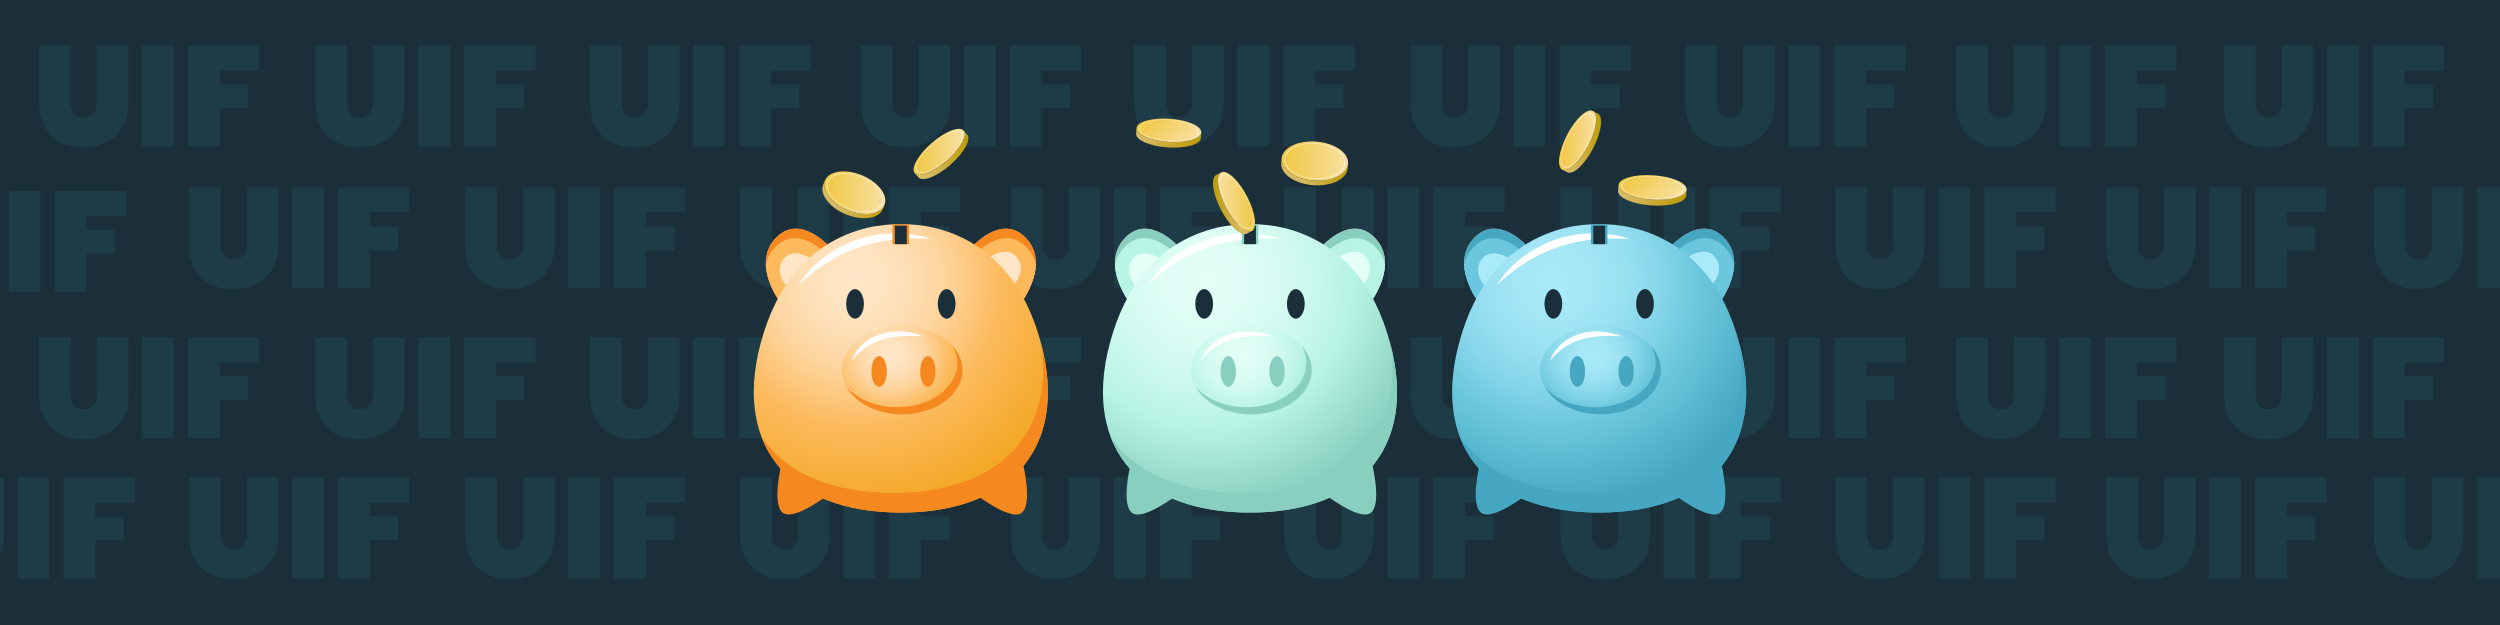 <svg xmlns="http://www.w3.org/2000/svg" xmlns:xlink="http://www.w3.org/1999/xlink" id="Layer_1" data-name="Layer 1" viewBox="0 0 2000 500"><defs><style>      .cls-1 {        filter: url(#drop-shadow-24);      }      .cls-2 {        filter: url(#drop-shadow-10);      }      .cls-3 {        fill: url(#linear-gradient-2);      }      .cls-4 {        filter: url(#drop-shadow-14);      }      .cls-5 {        filter: url(#drop-shadow-7);      }      .cls-6 {        fill: #fff;      }      .cls-7 {        filter: url(#drop-shadow-30);      }      .cls-8 {        fill: #f5881f;      }      .cls-9 {        filter: url(#drop-shadow-33);      }      .cls-10 {        filter: url(#drop-shadow-21);      }      .cls-11 {        fill: url(#linear-gradient-14);      }      .cls-12 {        filter: url(#drop-shadow-4);      }      .cls-13 {        fill: url(#linear-gradient-6);      }      .cls-14 {        fill: url(#radial-gradient-5);      }      .cls-15 {        fill: url(#radial-gradient-4);      }      .cls-16 {        fill: #fcba5d;      }      .cls-17 {        isolation: isolate;      }      .cls-18 {        filter: url(#drop-shadow-8);      }      .cls-19 {        filter: url(#drop-shadow-28);      }      .cls-20 {        filter: url(#drop-shadow-23);      }      .cls-21 {        filter: url(#drop-shadow-15);      }      .cls-22 {        filter: url(#drop-shadow-17);      }      .cls-23 {        fill: url(#linear-gradient-11);      }      .cls-24 {        filter: url(#drop-shadow-3);      }      .cls-25 {        fill: #e3fff8;      }      .cls-26 {        filter: url(#drop-shadow-11);      }      .cls-27 {        filter: url(#drop-shadow-37);      }      .cls-28 {        filter: url(#drop-shadow-1);      }      .cls-29 {        filter: url(#drop-shadow-34);      }      .cls-30 {        fill: url(#radial-gradient-6);      }      .cls-31 {        filter: url(#drop-shadow-35);      }      .cls-32 {        fill: url(#linear-gradient-10);      }      .cls-33 {        filter: url(#drop-shadow-6);      }      .cls-34 {        fill: #45a7c1;      }      .cls-35 {        fill: url(#radial-gradient);      }      .cls-36 {        filter: url(#drop-shadow-38);      }      .cls-37 {        fill: #89cfbf;      }      .cls-38 {        filter: url(#drop-shadow-31);      }      .cls-39 {        filter: url(#drop-shadow-22);      }      .cls-40 {        filter: url(#drop-shadow-27);      }      .cls-41 {        fill: #1a2f3a;      }      .cls-42 {        filter: url(#drop-shadow-20);      }      .cls-43 {        filter: url(#drop-shadow-5);      }      .cls-44 {        fill: #b8f4e4;      }      .cls-45 {        fill: #aaeaf9;      }      .cls-46 {        filter: url(#drop-shadow-2);      }      .cls-47 {        filter: url(#drop-shadow-32);      }      .cls-48 {        fill: url(#linear-gradient-5);      }      .cls-49 {        fill: #1e3c47;      }      .cls-50 {        fill: url(#radial-gradient-2);      }      .cls-51 {        filter: url(#drop-shadow-16);      }      .cls-52 {        filter: url(#drop-shadow-18);      }      .cls-53 {        fill: url(#radial-gradient-3);      }      .cls-54 {        fill: url(#linear-gradient-7);      }      .cls-55 {        filter: url(#drop-shadow-9);      }      .cls-56 {        fill: url(#linear-gradient-9);      }      .cls-57 {        fill: url(#linear-gradient-3);      }      .cls-58 {        filter: url(#drop-shadow-13);      }      .cls-59 {        filter: url(#drop-shadow-26);      }      .cls-60 {        fill: url(#linear-gradient);      }      .cls-61 {        filter: url(#drop-shadow-36);      }      .cls-62 {        filter: url(#drop-shadow-19);      }      .cls-63 {        filter: url(#drop-shadow-29);      }      .cls-64 {        fill: #6bc7dd;      }      .cls-65 {        filter: url(#drop-shadow-12);      }      .cls-66 {        fill: #f6aabb;      }      .cls-67 {        fill: url(#linear-gradient-4);      }      .cls-68 {        fill: #ffe6c7;      }      .cls-69 {        fill: url(#linear-gradient-8);      }      .cls-70 {        fill: url(#linear-gradient-12);      }      .cls-71 {        fill: url(#linear-gradient-13);      }      .cls-72 {        filter: url(#drop-shadow-25);      }    </style><filter id="drop-shadow-1" filterUnits="userSpaceOnUse"><feGaussianBlur stdDeviation="5"></feGaussianBlur></filter><filter id="drop-shadow-2" filterUnits="userSpaceOnUse"><feGaussianBlur stdDeviation="5"></feGaussianBlur></filter><filter id="drop-shadow-3" filterUnits="userSpaceOnUse"><feGaussianBlur stdDeviation="5"></feGaussianBlur></filter><filter id="drop-shadow-4" filterUnits="userSpaceOnUse"><feGaussianBlur stdDeviation="5"></feGaussianBlur></filter><filter id="drop-shadow-5" filterUnits="userSpaceOnUse"><feGaussianBlur stdDeviation="5"></feGaussianBlur></filter><filter id="drop-shadow-6" filterUnits="userSpaceOnUse"><feGaussianBlur stdDeviation="5"></feGaussianBlur></filter><filter id="drop-shadow-7" filterUnits="userSpaceOnUse"><feGaussianBlur stdDeviation="5"></feGaussianBlur></filter><filter id="drop-shadow-8" filterUnits="userSpaceOnUse"><feGaussianBlur stdDeviation="5"></feGaussianBlur></filter><filter id="drop-shadow-9" filterUnits="userSpaceOnUse"><feGaussianBlur stdDeviation="5"></feGaussianBlur></filter><filter id="drop-shadow-10" filterUnits="userSpaceOnUse"><feGaussianBlur stdDeviation="5"></feGaussianBlur></filter><filter id="drop-shadow-11" filterUnits="userSpaceOnUse"><feGaussianBlur stdDeviation="5"></feGaussianBlur></filter><filter id="drop-shadow-12" filterUnits="userSpaceOnUse"><feGaussianBlur stdDeviation="5"></feGaussianBlur></filter><filter id="drop-shadow-13" filterUnits="userSpaceOnUse"><feGaussianBlur stdDeviation="5"></feGaussianBlur></filter><filter id="drop-shadow-14" filterUnits="userSpaceOnUse"><feGaussianBlur stdDeviation="5"></feGaussianBlur></filter><filter id="drop-shadow-15" filterUnits="userSpaceOnUse"><feGaussianBlur stdDeviation="5"></feGaussianBlur></filter><filter id="drop-shadow-16" filterUnits="userSpaceOnUse"><feGaussianBlur stdDeviation="5"></feGaussianBlur></filter><filter id="drop-shadow-17" filterUnits="userSpaceOnUse"><feGaussianBlur stdDeviation="5"></feGaussianBlur></filter><filter id="drop-shadow-18" filterUnits="userSpaceOnUse"><feGaussianBlur stdDeviation="5"></feGaussianBlur></filter><filter id="drop-shadow-19" filterUnits="userSpaceOnUse"><feGaussianBlur stdDeviation="5"></feGaussianBlur></filter><filter id="drop-shadow-20" filterUnits="userSpaceOnUse"><feGaussianBlur stdDeviation="5"></feGaussianBlur></filter><filter id="drop-shadow-21" filterUnits="userSpaceOnUse"><feGaussianBlur stdDeviation="5"></feGaussianBlur></filter><filter id="drop-shadow-22" filterUnits="userSpaceOnUse"><feGaussianBlur stdDeviation="5"></feGaussianBlur></filter><filter id="drop-shadow-23" filterUnits="userSpaceOnUse"><feGaussianBlur stdDeviation="5"></feGaussianBlur></filter><filter id="drop-shadow-24" filterUnits="userSpaceOnUse"><feGaussianBlur stdDeviation="5"></feGaussianBlur></filter><filter id="drop-shadow-25" filterUnits="userSpaceOnUse"><feGaussianBlur stdDeviation="5"></feGaussianBlur></filter><filter id="drop-shadow-26" filterUnits="userSpaceOnUse"><feGaussianBlur stdDeviation="5"></feGaussianBlur></filter><filter id="drop-shadow-27" filterUnits="userSpaceOnUse"><feGaussianBlur stdDeviation="5"></feGaussianBlur></filter><filter id="drop-shadow-28" filterUnits="userSpaceOnUse"><feGaussianBlur stdDeviation="5"></feGaussianBlur></filter><filter id="drop-shadow-29" filterUnits="userSpaceOnUse"><feGaussianBlur stdDeviation="5"></feGaussianBlur></filter><filter id="drop-shadow-30" filterUnits="userSpaceOnUse"><feGaussianBlur stdDeviation="5"></feGaussianBlur></filter><filter id="drop-shadow-31" filterUnits="userSpaceOnUse"><feGaussianBlur stdDeviation="5"></feGaussianBlur></filter><filter id="drop-shadow-32" filterUnits="userSpaceOnUse"><feGaussianBlur stdDeviation="5"></feGaussianBlur></filter><filter id="drop-shadow-33" filterUnits="userSpaceOnUse"><feGaussianBlur stdDeviation="5"></feGaussianBlur></filter><filter id="drop-shadow-34" filterUnits="userSpaceOnUse"><feGaussianBlur stdDeviation="5"></feGaussianBlur></filter><filter id="drop-shadow-35" filterUnits="userSpaceOnUse"><feGaussianBlur stdDeviation="5"></feGaussianBlur></filter><filter id="drop-shadow-36" filterUnits="userSpaceOnUse"><feGaussianBlur stdDeviation="5"></feGaussianBlur></filter><filter id="drop-shadow-37" filterUnits="userSpaceOnUse"><feGaussianBlur stdDeviation="5"></feGaussianBlur></filter><filter id="drop-shadow-38" filterUnits="userSpaceOnUse"><feGaussianBlur stdDeviation="5"></feGaussianBlur></filter><radialGradient id="radial-gradient" cx="684.72" cy="225.38" fx="684.72" fy="225.38" r="181.7" gradientUnits="userSpaceOnUse"><stop offset="0" stop-color="#ffe6c7"></stop><stop offset=".12" stop-color="#fee4c2"></stop><stop offset=".24" stop-color="#fedeb5"></stop><stop offset=".38" stop-color="#fdd59f"></stop><stop offset=".51" stop-color="#fdc880"></stop><stop offset=".64" stop-color="#fcba5d"></stop><stop offset="1" stop-color="#f4a827"></stop></radialGradient><radialGradient id="radial-gradient-2" cx="703.55" cy="283.84" fx="703.55" fy="283.84" r="68.85" gradientTransform="translate(-54.06) scale(1.09 1)" gradientUnits="userSpaceOnUse"><stop offset="0" stop-color="#ffe6c7"></stop><stop offset=".12" stop-color="#fee4c2"></stop><stop offset=".24" stop-color="#fedeb5"></stop><stop offset=".38" stop-color="#fdd59f"></stop><stop offset=".51" stop-color="#fdc880"></stop><stop offset=".64" stop-color="#fcba5d"></stop><stop offset="1" stop-color="#faa92e"></stop></radialGradient><radialGradient id="radial-gradient-3" cx="964.06" cy="225.38" fx="964.06" fy="225.38" r="181.7" gradientUnits="userSpaceOnUse"><stop offset="0" stop-color="#e3fff8"></stop><stop offset=".19" stop-color="#defdf5"></stop><stop offset=".4" stop-color="#d1faef"></stop><stop offset=".61" stop-color="#bbf4e5"></stop><stop offset=".64" stop-color="#b8f4e4"></stop><stop offset="1" stop-color="#89cfbf"></stop></radialGradient><radialGradient id="radial-gradient-4" cx="960.97" cy="283.84" fx="960.97" fy="283.84" r="68.85" gradientTransform="translate(-54.06) scale(1.09 1)" xlink:href="#radial-gradient-3"></radialGradient><radialGradient id="radial-gradient-5" cx="1243.39" cy="225.38" fx="1243.39" fy="225.38" r="181.7" gradientUnits="userSpaceOnUse"><stop offset="0" stop-color="#aaeaf9"></stop><stop offset=".15" stop-color="#a5e7f6"></stop><stop offset=".32" stop-color="#98e0f1"></stop><stop offset=".5" stop-color="#82d3e7"></stop><stop offset=".64" stop-color="#6bc7dd"></stop><stop offset="1" stop-color="#45a7c1"></stop></radialGradient><radialGradient id="radial-gradient-6" cx="1218.4" cy="283.84" fx="1218.4" fy="283.84" r="68.85" gradientTransform="translate(-54.06) scale(1.09 1)" xlink:href="#radial-gradient-5"></radialGradient><linearGradient id="linear-gradient" x1="731.81" y1="123.86" x2="774.72" y2="123.86" gradientUnits="userSpaceOnUse"><stop offset=".26" stop-color="#d6ba65"></stop><stop offset="1" stop-color="#be9b06"></stop></linearGradient><linearGradient id="linear-gradient-2" x1="730.85" y1="121.53" x2="771.84" y2="121.53" gradientUnits="userSpaceOnUse"><stop offset="0" stop-color="#f0c742"></stop><stop offset="1" stop-color="#f8e0a2"></stop></linearGradient><linearGradient id="linear-gradient-3" x1="2423.74" y1="-359.01" x2="2466.65" y2="-359.01" gradientTransform="translate(-1048.87 -1366.73) rotate(44.97)" xlink:href="#linear-gradient"></linearGradient><linearGradient id="linear-gradient-4" x1="2422.78" y1="-361.34" x2="2463.77" y2="-361.34" gradientTransform="translate(-1048.87 -1366.73) rotate(44.97)" xlink:href="#linear-gradient-2"></linearGradient><linearGradient id="linear-gradient-5" x1="2728.77" y1="-600.01" x2="2773.93" y2="-600.01" gradientTransform="translate(-1048.87 -1366.73) rotate(44.97)" xlink:href="#linear-gradient"></linearGradient><linearGradient id="linear-gradient-6" x1="2727.76" y1="-602.46" x2="2770.89" y2="-602.46" gradientTransform="translate(-1048.87 -1366.73) rotate(44.97)" xlink:href="#linear-gradient-2"></linearGradient><linearGradient id="linear-gradient-7" x1="1249.86" y1="113.53" x2="1280.89" y2="113.53" xlink:href="#linear-gradient"></linearGradient><linearGradient id="linear-gradient-8" x1="1247.22" y1="112.3" x2="1276.92" y2="112.3" xlink:href="#linear-gradient-2"></linearGradient><linearGradient id="linear-gradient-9" x1="1494.7" y1="162.64" x2="1525.73" y2="162.64" gradientTransform="translate(2496.11) rotate(-180) scale(1 -1)" xlink:href="#linear-gradient"></linearGradient><linearGradient id="linear-gradient-10" x1="1492.06" y1="161.41" x2="1521.77" y2="161.41" gradientTransform="translate(2496.11) rotate(-180) scale(1 -1)" xlink:href="#linear-gradient-2"></linearGradient><linearGradient id="linear-gradient-11" x1="1024.96" y1="137.54" x2="1078.47" y2="137.54" xlink:href="#linear-gradient"></linearGradient><linearGradient id="linear-gradient-12" x1="1025.24" y1="128.86" x2="1078.5" y2="128.86" xlink:href="#linear-gradient-2"></linearGradient><linearGradient id="linear-gradient-13" x1="657.91" y1="159.44" x2="707.6" y2="159.44" xlink:href="#linear-gradient"></linearGradient><linearGradient id="linear-gradient-14" x1="659.29" y1="154.17" x2="708.28" y2="154.17" xlink:href="#linear-gradient-2"></linearGradient></defs><rect class="cls-41" x="-143.94" y="-59.99" width="2212.09" height="761.68"></rect><g><g><g><g class="cls-28"><path class="cls-49" d="m56.49,36.38v45.49c0,3.72.82,6.67,2.45,8.83,1.63,2.17,4.27,3.25,7.92,3.25s6.34-1.08,8.09-3.25c1.75-2.17,2.62-5.11,2.62-8.83v-45.49h25.19v45.49c0,7.68-1.6,14.23-4.79,19.67-3.19,5.43-7.56,9.52-13.11,12.25-5.55,2.74-11.74,4.1-18.58,4.1s-12.9-1.37-18.18-4.1c-5.28-2.74-9.41-6.8-12.37-12.2-2.96-5.4-4.45-11.97-4.45-19.72v-45.49h25.19Z"></path><path class="cls-49" d="m139.03,36.38v80.71h-25.31V36.38h25.31Z"></path><path class="cls-49" d="m207.43,36.38v20.06h-31.69v11.17h22.8v19.04h-22.8v30.44h-25.31V36.38h57Z"></path></g><g class="cls-46"><path class="cls-49" d="m277.41,36.38v45.49c0,3.72.82,6.67,2.45,8.83,1.63,2.17,4.27,3.25,7.92,3.25s6.34-1.08,8.09-3.25c1.75-2.17,2.62-5.11,2.62-8.83v-45.49h25.19v45.49c0,7.68-1.6,14.23-4.79,19.67-3.19,5.43-7.56,9.52-13.11,12.25-5.55,2.74-11.74,4.1-18.58,4.1s-12.9-1.37-18.18-4.1c-5.28-2.74-9.41-6.8-12.37-12.2-2.96-5.4-4.45-11.97-4.45-19.72v-45.49h25.19Z"></path><path class="cls-49" d="m359.94,36.38v80.71h-25.31V36.38h25.31Z"></path><path class="cls-49" d="m428.34,36.38v20.06h-31.69v11.17h22.8v19.04h-22.8v30.44h-25.31V36.38h57Z"></path></g><g class="cls-24"><path class="cls-49" d="m497.33,36.38v45.49c0,3.72.82,6.67,2.45,8.83,1.63,2.17,4.27,3.25,7.92,3.25s6.34-1.08,8.09-3.25c1.75-2.17,2.62-5.11,2.62-8.83v-45.49h25.19v45.49c0,7.68-1.6,14.23-4.79,19.67-3.19,5.43-7.56,9.52-13.11,12.25-5.55,2.74-11.74,4.1-18.58,4.1s-12.9-1.37-18.18-4.1c-5.28-2.74-9.41-6.8-12.37-12.2-2.96-5.4-4.45-11.97-4.45-19.72v-45.49h25.19Z"></path><path class="cls-49" d="m579.87,36.38v80.71h-25.31V36.38h25.31Z"></path><path class="cls-49" d="m648.27,36.38v20.06h-31.69v11.17h22.8v19.04h-22.8v30.44h-25.31V36.38h57Z"></path></g><g class="cls-12"><path class="cls-49" d="m713.98,36.38v45.49c0,3.72.82,6.67,2.45,8.83,1.63,2.17,4.27,3.25,7.92,3.25s6.34-1.08,8.09-3.25c1.75-2.17,2.62-5.11,2.62-8.83v-45.49h25.19v45.49c0,7.68-1.6,14.23-4.79,19.67-3.19,5.43-7.56,9.52-13.11,12.25-5.55,2.74-11.74,4.1-18.58,4.1s-12.9-1.37-18.18-4.1c-5.28-2.74-9.41-6.8-12.37-12.2-2.96-5.4-4.45-11.97-4.45-19.72v-45.49h25.19Z"></path><path class="cls-49" d="m796.52,36.38v80.71h-25.31V36.38h25.31Z"></path><path class="cls-49" d="m864.92,36.38v20.06h-31.69v11.17h22.8v19.04h-22.8v30.44h-25.31V36.38h57Z"></path></g></g><g><g class="cls-43"><path class="cls-49" d="m932.71,36.38v45.49c0,3.72.82,6.67,2.45,8.83,1.63,2.17,4.27,3.25,7.92,3.25s6.34-1.08,8.09-3.25c1.75-2.17,2.62-5.11,2.62-8.83v-45.49h25.19v45.49c0,7.68-1.6,14.23-4.79,19.67-3.19,5.43-7.56,9.52-13.11,12.25-5.55,2.74-11.74,4.1-18.58,4.1s-12.9-1.37-18.18-4.1c-5.28-2.74-9.41-6.8-12.37-12.2-2.96-5.4-4.45-11.97-4.45-19.72v-45.49h25.19Z"></path><path class="cls-49" d="m1015.24,36.38v80.71h-25.31V36.38h25.31Z"></path><path class="cls-49" d="m1083.64,36.38v20.06h-31.69v11.17h22.8v19.04h-22.8v30.44h-25.31V36.38h57Z"></path></g><g class="cls-33"><path class="cls-49" d="m1153.62,36.38v45.49c0,3.72.82,6.67,2.45,8.83,1.63,2.17,4.27,3.25,7.92,3.25s6.34-1.08,8.09-3.25c1.75-2.17,2.62-5.11,2.62-8.83v-45.49h25.19v45.49c0,7.68-1.6,14.23-4.79,19.67-3.19,5.43-7.56,9.52-13.11,12.25-5.55,2.74-11.74,4.1-18.58,4.1s-12.9-1.37-18.18-4.1c-5.28-2.74-9.41-6.8-12.37-12.2-2.96-5.4-4.45-11.97-4.45-19.72v-45.49h25.19Z"></path><path class="cls-49" d="m1236.15,36.38v80.71h-25.31V36.38h25.31Z"></path><path class="cls-49" d="m1304.55,36.38v20.06h-31.69v11.17h22.8v19.04h-22.8v30.44h-25.31V36.38h57Z"></path></g><g class="cls-5"><path class="cls-49" d="m1373.54,36.38v45.49c0,3.72.82,6.67,2.45,8.83,1.63,2.17,4.27,3.25,7.92,3.25s6.34-1.08,8.09-3.25c1.75-2.17,2.62-5.11,2.62-8.83v-45.49h25.19v45.49c0,7.68-1.6,14.23-4.79,19.67-3.19,5.43-7.56,9.52-13.11,12.25-5.55,2.74-11.74,4.1-18.58,4.1s-12.9-1.37-18.18-4.1c-5.28-2.74-9.41-6.8-12.37-12.2-2.96-5.4-4.45-11.97-4.45-19.72v-45.49h25.19Z"></path><path class="cls-49" d="m1456.08,36.38v80.71h-25.31V36.38h25.31Z"></path><path class="cls-49" d="m1524.48,36.38v20.06h-31.69v11.17h22.8v19.04h-22.8v30.44h-25.31V36.38h57Z"></path></g><g class="cls-18"><path class="cls-49" d="m1590.19,36.38v45.49c0,3.72.82,6.67,2.45,8.83,1.63,2.17,4.27,3.25,7.92,3.25s6.34-1.08,8.09-3.25c1.75-2.17,2.62-5.11,2.62-8.83v-45.49h25.19v45.49c0,7.68-1.6,14.23-4.79,19.67-3.19,5.43-7.56,9.52-13.11,12.25-5.55,2.74-11.74,4.1-18.58,4.1s-12.9-1.37-18.18-4.1c-5.28-2.74-9.41-6.8-12.37-12.2-2.96-5.4-4.45-11.97-4.45-19.72v-45.49h25.19Z"></path><path class="cls-49" d="m1672.73,36.38v80.71h-25.31V36.38h25.31Z"></path><path class="cls-49" d="m1741.13,36.38v20.06h-31.69v11.17h22.8v19.04h-22.8v30.44h-25.31V36.38h57Z"></path></g></g><g class="cls-55"><path class="cls-49" d="m1804.39,36.38v45.49c0,3.72.82,6.67,2.45,8.83,1.63,2.17,4.27,3.25,7.92,3.25s6.34-1.08,8.09-3.25c1.75-2.17,2.62-5.11,2.62-8.83v-45.49h25.19v45.49c0,7.68-1.6,14.23-4.79,19.67-3.19,5.43-7.56,9.52-13.11,12.25-5.55,2.74-11.74,4.1-18.58,4.1s-12.9-1.37-18.18-4.1c-5.28-2.74-9.41-6.8-12.37-12.2-2.96-5.4-4.45-11.97-4.45-19.72v-45.49h25.19Z"></path><path class="cls-49" d="m1886.93,36.38v80.71h-25.31V36.38h25.31Z"></path><path class="cls-49" d="m1955.33,36.38v20.06h-31.69v11.17h22.8v19.04h-22.8v30.44h-25.31V36.38h57Z"></path></g></g><g><g><g class="cls-2"><path class="cls-49" d="m176.49,149.87v45.49c0,3.72.82,6.67,2.45,8.83,1.63,2.17,4.27,3.25,7.92,3.25s6.34-1.08,8.09-3.25c1.75-2.17,2.62-5.11,2.62-8.83v-45.49h25.19v45.49c0,7.68-1.6,14.23-4.79,19.67-3.19,5.43-7.56,9.52-13.11,12.25-5.55,2.74-11.74,4.1-18.58,4.1s-12.9-1.37-18.18-4.1c-5.28-2.74-9.41-6.8-12.37-12.2-2.96-5.4-4.45-11.97-4.45-19.72v-45.49h25.19Z"></path><path class="cls-49" d="m259.03,149.87v80.71h-25.31v-80.71h25.31Z"></path><path class="cls-49" d="m327.43,149.87v20.06h-31.69v11.17h22.8v19.04h-22.8v30.44h-25.31v-80.71h57Z"></path></g><g class="cls-26"><path class="cls-49" d="m397.41,149.87v45.49c0,3.72.82,6.67,2.45,8.83,1.63,2.17,4.27,3.25,7.92,3.25s6.34-1.08,8.09-3.25c1.75-2.17,2.62-5.11,2.62-8.83v-45.49h25.19v45.49c0,7.68-1.6,14.23-4.79,19.67-3.19,5.43-7.56,9.52-13.11,12.25-5.55,2.74-11.74,4.1-18.58,4.1s-12.9-1.37-18.18-4.1c-5.28-2.74-9.41-6.8-12.37-12.2-2.96-5.4-4.45-11.97-4.45-19.72v-45.49h25.19Z"></path><path class="cls-49" d="m479.94,149.87v80.71h-25.31v-80.71h25.31Z"></path><path class="cls-49" d="m548.34,149.87v20.06h-31.69v11.17h22.8v19.04h-22.8v30.44h-25.31v-80.71h57Z"></path></g><g class="cls-65"><path class="cls-49" d="m617.33,149.87v45.49c0,3.72.82,6.67,2.45,8.83,1.63,2.17,4.27,3.25,7.92,3.25s6.34-1.08,8.09-3.25c1.75-2.17,2.62-5.11,2.62-8.83v-45.49h25.19v45.49c0,7.68-1.6,14.23-4.79,19.67-3.19,5.43-7.56,9.52-13.11,12.25-5.55,2.74-11.74,4.1-18.58,4.1s-12.9-1.37-18.18-4.1c-5.28-2.74-9.41-6.8-12.37-12.2-2.96-5.4-4.45-11.97-4.45-19.72v-45.49h25.19Z"></path><path class="cls-49" d="m699.87,149.87v80.71h-25.31v-80.71h25.31Z"></path><path class="cls-49" d="m768.27,149.87v20.06h-31.69v11.17h22.8v19.04h-22.8v30.44h-25.31v-80.71h57Z"></path></g><g class="cls-58"><path class="cls-49" d="m833.98,149.87v45.49c0,3.72.82,6.67,2.45,8.83,1.63,2.17,4.27,3.25,7.92,3.25s6.34-1.08,8.09-3.25c1.75-2.17,2.62-5.11,2.62-8.83v-45.49h25.19v45.49c0,7.68-1.6,14.23-4.79,19.67-3.19,5.43-7.56,9.52-13.11,12.25-5.55,2.74-11.74,4.1-18.58,4.1s-12.9-1.37-18.18-4.1c-5.28-2.74-9.41-6.8-12.37-12.2-2.96-5.4-4.45-11.97-4.45-19.72v-45.49h25.19Z"></path><path class="cls-49" d="m916.52,149.87v80.71h-25.31v-80.71h25.31Z"></path><path class="cls-49" d="m984.92,149.87v20.06h-31.69v11.17h22.8v19.04h-22.8v30.44h-25.31v-80.71h57Z"></path></g></g><g><g class="cls-4"><path class="cls-49" d="m1052.71,149.87v45.49c0,3.72.82,6.67,2.45,8.83,1.63,2.17,4.27,3.25,7.92,3.25s6.34-1.08,8.09-3.25c1.75-2.17,2.62-5.11,2.62-8.83v-45.49h25.19v45.49c0,7.68-1.6,14.23-4.79,19.67-3.19,5.43-7.56,9.52-13.11,12.25-5.55,2.74-11.74,4.1-18.58,4.1s-12.9-1.37-18.18-4.1c-5.28-2.74-9.41-6.8-12.37-12.2-2.96-5.4-4.45-11.97-4.45-19.72v-45.49h25.19Z"></path><path class="cls-49" d="m1135.24,149.87v80.71h-25.31v-80.71h25.31Z"></path><path class="cls-49" d="m1203.64,149.87v20.06h-31.69v11.17h22.8v19.04h-22.8v30.44h-25.31v-80.71h57Z"></path></g><g class="cls-21"><path class="cls-49" d="m1273.62,149.87v45.49c0,3.72.82,6.67,2.45,8.83,1.63,2.17,4.27,3.25,7.92,3.25s6.34-1.08,8.09-3.25c1.75-2.17,2.62-5.11,2.62-8.83v-45.49h25.19v45.49c0,7.68-1.6,14.23-4.79,19.67-3.19,5.43-7.56,9.52-13.11,12.25-5.55,2.74-11.74,4.1-18.58,4.1s-12.9-1.37-18.18-4.1c-5.28-2.74-9.41-6.8-12.37-12.2-2.96-5.4-4.45-11.97-4.45-19.72v-45.49h25.19Z"></path><path class="cls-49" d="m1356.15,149.87v80.71h-25.31v-80.71h25.31Z"></path><path class="cls-49" d="m1424.55,149.87v20.06h-31.69v11.17h22.8v19.04h-22.8v30.44h-25.31v-80.71h57Z"></path></g><g class="cls-51"><path class="cls-49" d="m1493.54,149.87v45.49c0,3.72.82,6.67,2.45,8.83,1.63,2.17,4.27,3.25,7.92,3.25s6.34-1.08,8.09-3.25c1.75-2.17,2.62-5.11,2.62-8.83v-45.49h25.19v45.49c0,7.68-1.6,14.23-4.79,19.67-3.19,5.43-7.56,9.52-13.11,12.25-5.55,2.74-11.74,4.1-18.58,4.1s-12.9-1.37-18.18-4.1c-5.28-2.74-9.41-6.8-12.37-12.2-2.96-5.4-4.45-11.97-4.45-19.72v-45.49h25.19Z"></path><path class="cls-49" d="m1576.08,149.87v80.71h-25.31v-80.71h25.31Z"></path><path class="cls-49" d="m1644.48,149.87v20.06h-31.69v11.17h22.8v19.04h-22.8v30.44h-25.31v-80.71h57Z"></path></g><g class="cls-22"><path class="cls-49" d="m1710.19,149.87v45.49c0,3.72.82,6.67,2.45,8.83,1.63,2.17,4.27,3.25,7.92,3.25s6.34-1.08,8.09-3.25c1.75-2.17,2.62-5.11,2.62-8.83v-45.49h25.19v45.49c0,7.68-1.6,14.23-4.79,19.67-3.19,5.43-7.56,9.52-13.11,12.25-5.55,2.74-11.74,4.1-18.58,4.1s-12.9-1.37-18.18-4.1c-5.28-2.74-9.41-6.8-12.37-12.2-2.96-5.4-4.45-11.97-4.45-19.72v-45.49h25.19Z"></path><path class="cls-49" d="m1792.73,149.87v80.71h-25.31v-80.71h25.31Z"></path><path class="cls-49" d="m1861.13,149.87v20.06h-31.69v11.17h22.8v19.04h-22.8v30.44h-25.31v-80.71h57Z"></path></g></g><g class="cls-52"><path class="cls-49" d="m1924.39,149.87v45.49c0,3.72.82,6.67,2.45,8.83,1.63,2.17,4.27,3.25,7.92,3.25s6.34-1.08,8.09-3.25c1.75-2.17,2.62-5.11,2.62-8.83v-45.49h25.19v45.49c0,7.68-1.6,14.23-4.79,19.67-3.19,5.43-7.56,9.52-13.11,12.25-5.55,2.74-11.74,4.1-18.58,4.1s-12.9-1.37-18.18-4.1c-5.28-2.74-9.41-6.8-12.37-12.2-2.96-5.4-4.45-11.97-4.45-19.72v-45.49h25.19Z"></path><path class="cls-49" d="m2006.93,149.87v80.71h-25.31v-80.71h25.31Z"></path></g><g class="cls-62"><path class="cls-49" d="m32.4,152.73v80.71H7.09v-80.71h25.31Z"></path><path class="cls-49" d="m100.8,152.73v20.06h-31.69v11.17h22.8v19.04h-22.8v30.44h-25.31v-80.71h57Z"></path></g></g><g><g><g class="cls-42"><path class="cls-49" d="m56.49,269.84v45.49c0,3.72.82,6.67,2.45,8.83,1.63,2.17,4.27,3.25,7.92,3.25s6.34-1.08,8.09-3.25c1.75-2.17,2.62-5.11,2.62-8.83v-45.49h25.19v45.49c0,7.68-1.6,14.23-4.79,19.67-3.19,5.43-7.56,9.52-13.11,12.25-5.55,2.74-11.74,4.1-18.58,4.1s-12.9-1.37-18.18-4.1c-5.28-2.74-9.41-6.8-12.37-12.2-2.96-5.4-4.45-11.97-4.45-19.72v-45.49h25.19Z"></path><path class="cls-49" d="m139.03,269.84v80.71h-25.31v-80.71h25.31Z"></path><path class="cls-49" d="m207.43,269.84v20.06h-31.69v11.17h22.8v19.04h-22.8v30.44h-25.31v-80.71h57Z"></path></g><g class="cls-10"><path class="cls-49" d="m277.41,269.84v45.49c0,3.72.82,6.67,2.45,8.83,1.63,2.17,4.27,3.25,7.92,3.25s6.34-1.08,8.09-3.25c1.75-2.17,2.62-5.11,2.62-8.83v-45.49h25.19v45.49c0,7.68-1.6,14.23-4.79,19.67-3.19,5.43-7.56,9.52-13.11,12.25-5.55,2.74-11.74,4.1-18.58,4.1s-12.9-1.37-18.18-4.1c-5.28-2.74-9.41-6.8-12.37-12.2-2.96-5.4-4.45-11.97-4.45-19.72v-45.49h25.19Z"></path><path class="cls-49" d="m359.94,269.84v80.71h-25.31v-80.71h25.31Z"></path><path class="cls-49" d="m428.34,269.84v20.06h-31.69v11.17h22.8v19.04h-22.8v30.44h-25.31v-80.71h57Z"></path></g><g class="cls-39"><path class="cls-49" d="m497.33,269.84v45.49c0,3.72.82,6.67,2.45,8.83,1.63,2.17,4.27,3.25,7.92,3.25s6.34-1.08,8.09-3.25c1.75-2.17,2.62-5.11,2.62-8.83v-45.49h25.19v45.49c0,7.68-1.6,14.23-4.79,19.67-3.19,5.43-7.56,9.52-13.11,12.25-5.55,2.74-11.74,4.1-18.58,4.1s-12.9-1.37-18.18-4.1c-5.28-2.74-9.41-6.8-12.37-12.2-2.96-5.4-4.45-11.97-4.45-19.72v-45.49h25.19Z"></path><path class="cls-49" d="m579.87,269.84v80.71h-25.31v-80.71h25.31Z"></path><path class="cls-49" d="m648.27,269.84v20.06h-31.69v11.17h22.8v19.04h-22.8v30.44h-25.31v-80.71h57Z"></path></g><g class="cls-20"><path class="cls-49" d="m713.98,269.84v45.49c0,3.72.82,6.67,2.45,8.83,1.63,2.17,4.27,3.25,7.92,3.25s6.34-1.08,8.09-3.25c1.75-2.17,2.62-5.11,2.62-8.83v-45.49h25.19v45.49c0,7.68-1.6,14.23-4.79,19.67-3.19,5.43-7.56,9.52-13.11,12.25-5.55,2.74-11.74,4.1-18.58,4.1s-12.9-1.37-18.18-4.1c-5.28-2.74-9.41-6.8-12.37-12.2-2.96-5.4-4.45-11.97-4.45-19.72v-45.49h25.19Z"></path><path class="cls-49" d="m796.52,269.84v80.71h-25.31v-80.71h25.31Z"></path><path class="cls-49" d="m864.92,269.84v20.06h-31.69v11.17h22.8v19.04h-22.8v30.44h-25.31v-80.71h57Z"></path></g></g><g><g class="cls-1"><path class="cls-49" d="m932.71,269.84v45.49c0,3.72.82,6.67,2.45,8.83,1.63,2.17,4.27,3.25,7.92,3.25s6.34-1.08,8.09-3.25c1.75-2.17,2.62-5.11,2.62-8.83v-45.49h25.19v45.49c0,7.68-1.6,14.23-4.79,19.67-3.19,5.43-7.56,9.52-13.11,12.25-5.55,2.74-11.74,4.1-18.58,4.1s-12.9-1.37-18.18-4.1c-5.28-2.74-9.41-6.8-12.37-12.2-2.96-5.4-4.45-11.97-4.45-19.72v-45.49h25.19Z"></path><path class="cls-49" d="m1015.24,269.84v80.71h-25.31v-80.71h25.31Z"></path><path class="cls-49" d="m1083.64,269.84v20.06h-31.69v11.17h22.8v19.04h-22.8v30.44h-25.31v-80.71h57Z"></path></g><g class="cls-72"><path class="cls-49" d="m1153.62,269.84v45.49c0,3.72.82,6.67,2.45,8.83,1.63,2.17,4.27,3.25,7.92,3.25s6.34-1.08,8.09-3.25c1.75-2.17,2.62-5.11,2.62-8.83v-45.49h25.19v45.49c0,7.68-1.6,14.23-4.79,19.67-3.19,5.43-7.56,9.52-13.11,12.25-5.55,2.74-11.74,4.1-18.58,4.1s-12.9-1.37-18.18-4.1c-5.28-2.74-9.41-6.8-12.37-12.2-2.96-5.4-4.45-11.97-4.45-19.72v-45.49h25.19Z"></path><path class="cls-49" d="m1236.15,269.84v80.71h-25.31v-80.71h25.31Z"></path><path class="cls-49" d="m1304.55,269.84v20.06h-31.69v11.17h22.8v19.04h-22.8v30.44h-25.31v-80.71h57Z"></path></g><g class="cls-59"><path class="cls-49" d="m1373.54,269.84v45.49c0,3.72.82,6.67,2.45,8.83,1.63,2.17,4.27,3.25,7.92,3.25s6.34-1.08,8.09-3.25c1.75-2.17,2.62-5.11,2.62-8.83v-45.49h25.19v45.49c0,7.68-1.6,14.23-4.79,19.67-3.19,5.43-7.56,9.52-13.11,12.25-5.55,2.74-11.74,4.1-18.58,4.1s-12.9-1.37-18.18-4.1c-5.28-2.74-9.41-6.8-12.37-12.2-2.96-5.4-4.45-11.97-4.45-19.72v-45.49h25.19Z"></path><path class="cls-49" d="m1456.08,269.84v80.71h-25.31v-80.71h25.31Z"></path><path class="cls-49" d="m1524.48,269.84v20.06h-31.69v11.17h22.8v19.04h-22.8v30.44h-25.31v-80.71h57Z"></path></g><g class="cls-40"><path class="cls-49" d="m1590.19,269.84v45.49c0,3.72.82,6.67,2.45,8.83,1.63,2.17,4.27,3.25,7.92,3.25s6.34-1.08,8.09-3.25c1.75-2.17,2.62-5.11,2.62-8.83v-45.49h25.19v45.49c0,7.68-1.6,14.23-4.79,19.67-3.19,5.43-7.56,9.52-13.11,12.25-5.55,2.74-11.74,4.1-18.58,4.1s-12.9-1.37-18.18-4.1c-5.28-2.74-9.41-6.8-12.37-12.2-2.96-5.4-4.45-11.97-4.45-19.72v-45.49h25.19Z"></path><path class="cls-49" d="m1672.73,269.84v80.71h-25.31v-80.71h25.31Z"></path><path class="cls-49" d="m1741.13,269.84v20.06h-31.69v11.17h22.8v19.04h-22.8v30.44h-25.31v-80.71h57Z"></path></g></g><g class="cls-19"><path class="cls-49" d="m1804.39,269.84v45.49c0,3.72.82,6.67,2.45,8.83,1.63,2.17,4.27,3.25,7.92,3.25s6.34-1.08,8.09-3.25c1.75-2.17,2.62-5.11,2.62-8.83v-45.49h25.19v45.49c0,7.68-1.6,14.23-4.79,19.67-3.19,5.43-7.56,9.52-13.11,12.25-5.55,2.74-11.74,4.1-18.58,4.1s-12.9-1.37-18.18-4.1c-5.28-2.74-9.41-6.8-12.37-12.2-2.96-5.4-4.45-11.97-4.45-19.72v-45.49h25.19Z"></path><path class="cls-49" d="m1886.93,269.84v80.71h-25.31v-80.71h25.31Z"></path><path class="cls-49" d="m1955.33,269.84v20.06h-31.69v11.17h22.8v19.04h-22.8v30.44h-25.31v-80.71h57Z"></path></g></g><g><g><g class="cls-63"><path class="cls-49" d="m176.49,381.87v45.49c0,3.72.82,6.67,2.45,8.83,1.63,2.17,4.27,3.25,7.92,3.25s6.34-1.08,8.09-3.25c1.75-2.17,2.62-5.11,2.62-8.83v-45.49h25.19v45.49c0,7.68-1.6,14.23-4.79,19.67-3.19,5.43-7.56,9.52-13.11,12.25-5.55,2.74-11.74,4.1-18.58,4.1s-12.9-1.37-18.18-4.1c-5.28-2.74-9.41-6.8-12.37-12.2-2.96-5.4-4.45-11.97-4.45-19.72v-45.49h25.19Z"></path><path class="cls-49" d="m259.03,381.87v80.71h-25.31v-80.71h25.31Z"></path><path class="cls-49" d="m327.43,381.87v20.06h-31.69v11.17h22.8v19.04h-22.8v30.44h-25.31v-80.71h57Z"></path></g><g class="cls-7"><path class="cls-49" d="m397.41,381.87v45.49c0,3.72.82,6.67,2.45,8.83,1.63,2.17,4.27,3.25,7.92,3.25s6.34-1.08,8.09-3.25c1.75-2.17,2.62-5.11,2.62-8.83v-45.49h25.19v45.49c0,7.68-1.6,14.23-4.79,19.67-3.19,5.43-7.56,9.52-13.11,12.25-5.55,2.74-11.74,4.1-18.58,4.1s-12.9-1.37-18.18-4.1c-5.28-2.74-9.41-6.8-12.37-12.2-2.96-5.4-4.45-11.97-4.45-19.72v-45.49h25.19Z"></path><path class="cls-49" d="m479.94,381.87v80.71h-25.31v-80.71h25.31Z"></path><path class="cls-49" d="m548.34,381.87v20.06h-31.69v11.17h22.8v19.04h-22.8v30.44h-25.31v-80.71h57Z"></path></g><g class="cls-38"><path class="cls-49" d="m617.33,381.87v45.49c0,3.72.82,6.67,2.45,8.83,1.63,2.17,4.27,3.25,7.92,3.25s6.34-1.08,8.09-3.25c1.75-2.17,2.62-5.11,2.62-8.83v-45.49h25.19v45.49c0,7.68-1.6,14.23-4.79,19.67-3.19,5.43-7.56,9.52-13.11,12.25-5.55,2.74-11.74,4.1-18.58,4.1s-12.9-1.37-18.18-4.1c-5.28-2.74-9.41-6.8-12.37-12.2-2.96-5.4-4.45-11.97-4.45-19.72v-45.49h25.19Z"></path><path class="cls-49" d="m699.87,381.87v80.71h-25.31v-80.71h25.31Z"></path><path class="cls-49" d="m768.27,381.87v20.06h-31.69v11.17h22.8v19.04h-22.8v30.44h-25.31v-80.71h57Z"></path></g><g class="cls-47"><path class="cls-49" d="m833.98,381.87v45.49c0,3.72.82,6.67,2.45,8.83,1.63,2.17,4.27,3.25,7.92,3.25s6.34-1.08,8.09-3.25c1.75-2.17,2.62-5.11,2.62-8.83v-45.49h25.19v45.49c0,7.68-1.6,14.23-4.79,19.67-3.19,5.43-7.56,9.52-13.11,12.25-5.55,2.74-11.74,4.1-18.58,4.1s-12.9-1.37-18.18-4.1c-5.28-2.74-9.41-6.8-12.37-12.2-2.96-5.4-4.45-11.97-4.45-19.72v-45.49h25.19Z"></path><path class="cls-49" d="m916.52,381.87v80.71h-25.31v-80.71h25.31Z"></path><path class="cls-49" d="m984.92,381.87v20.06h-31.69v11.17h22.8v19.04h-22.8v30.44h-25.31v-80.71h57Z"></path></g></g><g><g class="cls-9"><path class="cls-49" d="m1052.71,381.87v45.49c0,3.72.82,6.67,2.45,8.83,1.63,2.17,4.27,3.25,7.92,3.25s6.34-1.08,8.09-3.25c1.75-2.17,2.62-5.11,2.62-8.83v-45.49h25.19v45.49c0,7.68-1.6,14.23-4.79,19.67-3.19,5.43-7.56,9.52-13.11,12.25-5.55,2.74-11.74,4.1-18.58,4.1s-12.9-1.37-18.18-4.1c-5.28-2.74-9.41-6.8-12.37-12.2-2.96-5.4-4.45-11.97-4.45-19.72v-45.49h25.19Z"></path><path class="cls-49" d="m1135.24,381.87v80.71h-25.31v-80.71h25.31Z"></path><path class="cls-49" d="m1203.64,381.87v20.06h-31.69v11.17h22.8v19.04h-22.8v30.44h-25.31v-80.71h57Z"></path></g><g class="cls-29"><path class="cls-49" d="m1273.62,381.87v45.49c0,3.72.82,6.67,2.45,8.83,1.63,2.17,4.27,3.25,7.92,3.25s6.34-1.08,8.09-3.25c1.75-2.17,2.62-5.11,2.62-8.83v-45.49h25.19v45.49c0,7.68-1.6,14.23-4.79,19.67-3.19,5.43-7.56,9.52-13.11,12.25-5.55,2.74-11.74,4.1-18.58,4.1s-12.9-1.37-18.18-4.1c-5.28-2.74-9.41-6.8-12.37-12.2-2.96-5.4-4.45-11.97-4.45-19.72v-45.49h25.19Z"></path><path class="cls-49" d="m1356.15,381.87v80.71h-25.31v-80.71h25.31Z"></path><path class="cls-49" d="m1424.55,381.87v20.06h-31.69v11.17h22.8v19.04h-22.8v30.44h-25.31v-80.71h57Z"></path></g><g class="cls-31"><path class="cls-49" d="m1493.54,381.87v45.49c0,3.72.82,6.67,2.45,8.83,1.63,2.17,4.27,3.25,7.92,3.25s6.34-1.08,8.09-3.25c1.75-2.17,2.62-5.11,2.62-8.83v-45.49h25.19v45.49c0,7.68-1.6,14.23-4.79,19.67-3.19,5.43-7.56,9.52-13.11,12.25-5.55,2.74-11.74,4.1-18.58,4.1s-12.9-1.37-18.18-4.1c-5.28-2.74-9.41-6.8-12.37-12.2-2.96-5.4-4.45-11.97-4.45-19.72v-45.49h25.19Z"></path><path class="cls-49" d="m1576.08,381.87v80.71h-25.31v-80.71h25.31Z"></path><path class="cls-49" d="m1644.48,381.87v20.06h-31.69v11.17h22.8v19.04h-22.8v30.44h-25.31v-80.71h57Z"></path></g><g class="cls-61"><path class="cls-49" d="m1710.19,381.87v45.49c0,3.72.82,6.67,2.45,8.83,1.63,2.17,4.27,3.25,7.92,3.25s6.34-1.08,8.09-3.25c1.75-2.17,2.62-5.11,2.62-8.83v-45.49h25.19v45.49c0,7.68-1.6,14.23-4.79,19.67-3.19,5.43-7.56,9.52-13.11,12.25-5.55,2.74-11.74,4.1-18.58,4.1s-12.9-1.37-18.18-4.1c-5.28-2.74-9.41-6.8-12.37-12.2-2.96-5.4-4.45-11.97-4.45-19.72v-45.49h25.19Z"></path><path class="cls-49" d="m1792.73,381.87v80.71h-25.31v-80.71h25.31Z"></path><path class="cls-49" d="m1861.13,381.87v20.06h-31.69v11.17h22.8v19.04h-22.8v30.44h-25.31v-80.71h57Z"></path></g></g><g class="cls-27"><path class="cls-49" d="m1924.39,381.87v45.49c0,3.72.82,6.67,2.45,8.83,1.63,2.17,4.27,3.25,7.92,3.25s6.34-1.08,8.09-3.25c1.75-2.17,2.62-5.11,2.62-8.83v-45.49h25.19v45.49c0,7.68-1.6,14.23-4.79,19.67-3.19,5.43-7.56,9.52-13.11,12.25-5.55,2.74-11.74,4.1-18.58,4.1s-12.9-1.37-18.18-4.1c-5.28-2.74-9.41-6.8-12.37-12.2-2.96-5.4-4.45-11.97-4.45-19.72v-45.49h25.19Z"></path><path class="cls-49" d="m2006.93,381.87v80.71h-25.31v-80.71h25.31Z"></path></g><g class="cls-36"><path class="cls-49" d="m-43.14,382.11v45.49c0,3.72.82,6.67,2.45,8.83,1.63,2.17,4.27,3.25,7.92,3.25s6.34-1.08,8.09-3.25c1.75-2.17,2.62-5.11,2.62-8.83v-45.49H3.15v45.49c0,7.68-1.6,14.23-4.79,19.67-3.19,5.43-7.56,9.52-13.11,12.25-5.55,2.74-11.74,4.1-18.58,4.1s-12.9-1.37-18.18-4.1c-5.28-2.74-9.41-6.8-12.37-12.2-2.96-5.4-4.45-11.97-4.45-19.72v-45.49h25.19Z"></path><path class="cls-49" d="m39.4,382.11v80.71H14.09v-80.71h25.31Z"></path><path class="cls-49" d="m107.8,382.11v20.06h-31.69v11.17h22.8v19.04h-22.8v30.44h-25.31v-80.71h57Z"></path></g></g></g><g><g><g><g><path class="cls-66" d="m664.09,197.95s-23.1-26.82-42.27-8.74c-22.29,21.02,3.1,53.73,3.1,53.73l39.17-44.99Z"></path><path class="cls-8" d="m664.09,197.95s-23.1-26.82-42.27-8.74c-22.29,21.02,3.1,53.73,3.1,53.73l39.17-44.99Z"></path><path class="cls-16" d="m660.3,202.3c-6.97-6.53-24.22-19.57-39.12-5.52-4.82,4.55-7.41,9.64-8.51,14.83.54,16.26,12.24,31.33,12.24,31.33l35.38-40.64Z"></path></g><g><path class="cls-66" d="m777.25,197.95s23.1-26.82,42.27-8.74c22.29,21.02-3.1,53.73-3.1,53.73l-39.17-44.99Z"></path><path class="cls-8" d="m777.25,197.95s23.1-26.82,42.27-8.74c22.29,21.02-3.1,53.73-3.1,53.73l-39.17-44.99Z"></path><path class="cls-16" d="m781.04,202.3c6.97-6.53,24.22-19.57,39.12-5.52,4.82,4.55,7.41,9.64,8.51,14.83-.54,16.26-12.24,31.33-12.24,31.33l-35.38-40.64Z"></path></g><g><path class="cls-68" d="m629.13,228.56s7.99-13.03,19.34-21.86c0,0-14.29-9.67-21.86.84-7.57,10.51,2.52,21.02,2.52,21.02Z"></path><path class="cls-68" d="m811.3,227.3s-7.99-13.03-19.34-21.86c0,0,14.29-9.67,21.86.84,7.57,10.51-2.52,21.02-2.52,21.02Z"></path></g><path class="cls-8" d="m625.08,371.5s-7.93,32.25,1.34,38.87c9.38,6.7,38.2-16.08,38.2-16.08l-39.54-22.79Z"></path><path class="cls-8" d="m818.49,371.5s7.93,32.25-1.34,38.87c-9.38,6.7-38.2-16.08-38.2-16.08l39.54-22.79Z"></path><path class="cls-35" d="m720.67,410.05c90.8,0,137.35-55.55,109.72-143.77-29.32-93.64-109.72-86.71-109.72-86.71,0,0-80.4-6.94-109.72,86.71-27.63,88.23,18.92,143.77,109.72,143.77Z"></path><path class="cls-8" d="m832.89,274.93c11.17,74-35.61,119.34-118.52,119.34-49.52,0-86.15-16.18-105.24-44.97,14.5,38.57,54.18,60.75,111.55,60.75,87.8,0,134.21-51.93,112.22-135.12Z"></path><path class="cls-6" d="m639.22,227.72s.06-.1.16-.3c.11-.2.27-.49.5-.86.45-.74,1.14-1.83,2.09-3.16.94-1.33,2.16-2.91,3.63-4.64,1.46-1.75,3.23-3.62,5.23-5.61,2.03-1.95,4.29-4.01,6.83-6.02.62-.52,1.28-1.01,1.95-1.5.67-.49,1.33-1.01,2.03-1.5,1.4-.97,2.82-1.97,4.33-2.9.75-.47,1.5-.96,2.28-1.42.78-.44,1.57-.89,2.37-1.34.4-.22.79-.46,1.2-.67.41-.21.82-.42,1.23-.63.82-.42,1.65-.83,2.49-1.26.85-.39,1.7-.77,2.56-1.16.43-.19.86-.39,1.29-.58.43-.2.87-.35,1.31-.53.88-.34,1.76-.69,2.64-1.04l.66-.26c.22-.08.45-.16.67-.23l1.35-.46c.9-.3,1.8-.6,2.7-.89.91-.26,1.82-.51,2.73-.77.45-.13.91-.26,1.36-.38l.68-.19.69-.15c.92-.2,1.83-.41,2.74-.61,1.81-.45,3.65-.68,5.45-.99.45-.07.9-.14,1.35-.22.45-.05.9-.1,1.35-.15.89-.1,1.78-.19,2.66-.28.44-.04.88-.09,1.32-.13.44-.02.87-.05,1.31-.07.87-.05,1.73-.09,2.58-.12,1.7-.1,3.36-.07,4.98-.05.81.01,1.6.03,2.39.04.78.03,1.56.09,2.31.15.76.06,1.5.12,2.23.17.36.03.73.06,1.08.08.18.01.36.03.53.04.18.02.35.05.53.07,1.39.19,2.72.38,3.99.55.63.1,1.25.17,1.84.28.59.12,1.17.24,1.73.35,1.11.24,2.16.44,3.11.66.48.11.94.19,1.38.31.43.12.85.24,1.24.34,3.14.88,4.9,1.45,4.9,1.45,0,0-1.87-.03-5.09-.19-.4-.02-.82-.04-1.27-.07-.44-.03-.91-.01-1.4-.02-.97,0-2.02-.03-3.13-.05-.56-.01-1.13-.03-1.72-.04-.59-.01-1.2.02-1.82.03-1.24.02-2.55.04-3.92.05-.17,0-.34,0-.51,0-.17,0-.34.02-.52.03-.35.02-.7.04-1.05.06-.71.04-1.43.08-2.16.11-.73.05-1.47.06-2.23.11-.75.07-1.51.14-2.29.22-.77.08-1.55.14-2.35.2-.79.05-1.59.19-2.39.29-.8.11-1.62.22-2.44.32-.41.05-.82.1-1.24.16-.41.07-.82.14-1.24.22-.83.14-1.66.3-2.51.43-.42.07-.84.14-1.27.21-.42.09-.84.18-1.26.27-.84.18-1.69.36-2.55.55-.43.09-.86.17-1.28.27-.42.11-.85.22-1.28.32-.85.22-1.71.43-2.57.65l-.64.16-.64.19-1.28.38c-.85.25-1.71.5-2.57.75-.84.29-1.69.58-2.53.86-3.4,1.1-6.7,2.48-9.94,3.84-.8.37-1.59.74-2.38,1.11-.4.18-.79.36-1.19.54-.39.18-.78.39-1.16.58-.77.39-1.54.77-2.3,1.16-.76.39-1.5.8-2.24,1.2-1.5.77-2.9,1.65-4.32,2.44-.71.4-1.38.84-2.06,1.25-.67.42-1.35.82-2,1.25-.65.42-1.29.84-1.93,1.25-.63.41-1.23.85-1.84,1.26-1.22.8-2.34,1.67-3.46,2.45-.55.4-1.08.81-1.6,1.2-.52.39-1.03.78-1.52,1.16-.49.38-.97.76-1.43,1.12-.45.38-.9.74-1.33,1.09-.87.69-1.65,1.39-2.4,2-.73.64-1.4,1.22-2,1.75-1.2,1.07-2.12,1.94-2.75,2.54-.63.6-.95.93-.95.93Z"></path><path class="cls-8" d="m727.29,195.33v-15.83c-4.18-.15-6.62.06-6.62.06,0,0-2.44-.21-6.62-.06v15.83h13.24Z"></path><rect class="cls-41" x="715.94" y="180.57" width="9.46" height="14.77"></rect><g><ellipse class="cls-50" cx="721.68" cy="296.14" rx="48.16" ry="35.31"></ellipse><path class="cls-8" d="m762.19,276.87c2.38,4.18,3.7,8.77,3.7,13.59,0,19.5-21.56,35.31-48.16,35.31-16.9,0-31.76-6.39-40.36-16.05,7.26,12.76,24.43,21.72,44.46,21.72,26.6,0,48.16-15.81,48.16-35.31,0-7.11-2.88-13.72-7.81-19.27Z"></path><path class="cls-6" d="m681.46,288.57s.06-.25.21-.71c.16-.45.39-1.13.77-1.95.38-.82.87-1.82,1.53-2.9.08-.14.16-.28.25-.42.09-.14.18-.28.27-.42.19-.28.37-.58.58-.87.41-.58.86-1.19,1.35-1.8.48-.63,1.04-1.22,1.6-1.87.29-.31.6-.62.91-.93.16-.16.31-.32.47-.47.16-.15.33-.31.49-.46,1.32-1.25,2.83-2.43,4.47-3.55.42-.27.83-.55,1.26-.82l.32-.2.33-.19c.22-.13.44-.25.67-.38.45-.24.89-.52,1.35-.74.47-.23.93-.45,1.41-.68.47-.24.96-.43,1.44-.63.49-.2.97-.41,1.47-.6.5-.17,1-.34,1.5-.51.5-.17,1-.35,1.51-.48,1.02-.27,2.04-.57,3.07-.76.51-.11,1.03-.22,1.54-.31.51-.1,1.03-.15,1.54-.23.51-.07,1.02-.14,1.53-.21.51-.05,1.02-.08,1.52-.12.5-.04,1.01-.07,1.5-.11.5-.04.99-.02,1.48-.03,1.96-.06,3.85.08,5.63.21,1.77.22,3.44.4,4.96.72.76.15,1.49.29,2.17.44.68.18,1.33.34,1.93.51.6.17,1.17.32,1.69.47.52.16.99.33,1.41.48.85.29,1.51.55,1.96.71.45.17.69.27.69.27,0,0-.26,0-.74,0-.48-.02-1.19-.02-2.07-.06-.44-.01-.93-.05-1.47-.07-.54,0-1.11-.02-1.72-.03-.61-.01-1.26-.04-1.95-.06-.68,0-1.4,0-2.15,0-1.49-.04-3.11.06-4.8.08-1.69.11-3.47.19-5.29.4-.46.05-.92.08-1.38.15-.46.06-.92.13-1.39.2-.46.07-.93.12-1.4.2-.46.08-.93.17-1.4.26-.47.09-.94.16-1.41.27-.46.11-.93.22-1.4.32-.94.19-1.86.48-2.79.73-.47.11-.92.27-1.38.42-.46.15-.91.3-1.37.45-.45.17-.89.34-1.34.5-.44.17-.9.32-1.32.52-1.74.72-3.42,1.53-5,2.4-1.57.89-3.07,1.79-4.43,2.76-.7.46-1.32.98-1.96,1.44-.61.49-1.22.96-1.77,1.45-1.13.95-2.11,1.89-2.96,2.75-.86.85-1.57,1.65-2.15,2.31-.58.67-1.02,1.21-1.31,1.58-.29.38-.44.59-.44.59Z"></path><g><path class="cls-8" d="m709.44,297.17c0,6.79-2.76,12.3-6.16,12.3s-6.16-5.51-6.16-12.3,2.76-12.3,6.16-12.3,6.16,5.51,6.16,12.3Z"></path><path class="cls-8" d="m748.44,297.17c0,6.79-2.76,12.3-6.16,12.3s-6.16-5.51-6.16-12.3,2.76-12.3,6.16-12.3,6.16,5.51,6.16,12.3Z"></path></g></g><g><path class="cls-41" d="m691.11,243.1c0,6.53-3.18,11.82-7.09,11.82s-7.09-5.29-7.09-11.82,3.18-11.82,7.09-11.82,7.09,5.29,7.09,11.82Z"></path><path class="cls-41" d="m764.42,243.1c0,6.53-3.18,11.82-7.09,11.82s-7.09-5.29-7.09-11.82,3.18-11.82,7.09-11.82,7.09,5.29,7.09,11.82Z"></path></g></g><g><g><path class="cls-66" d="m943.42,197.95s-23.1-26.82-42.27-8.74c-22.29,21.02,3.1,53.73,3.1,53.73l39.17-44.99Z"></path><path class="cls-37" d="m943.42,197.95s-23.1-26.82-42.27-8.74c-22.29,21.02,3.1,53.73,3.1,53.73l39.17-44.99Z"></path><path class="cls-44" d="m939.63,202.3c-6.97-6.53-24.22-19.57-39.12-5.52-4.82,4.55-7.41,9.64-8.51,14.83.54,16.26,12.24,31.33,12.24,31.33l35.38-40.64Z"></path></g><g><path class="cls-66" d="m1056.58,197.95s23.1-26.82,42.27-8.74c22.29,21.02-3.1,53.73-3.1,53.73l-39.17-44.99Z"></path><path class="cls-37" d="m1056.58,197.95s23.1-26.82,42.27-8.74c22.29,21.02-3.1,53.73-3.1,53.73l-39.17-44.99Z"></path><path class="cls-44" d="m1060.37,202.3c6.97-6.53,24.22-19.57,39.12-5.52,4.82,4.55,7.41,9.64,8.51,14.83-.54,16.26-12.24,31.33-12.24,31.33l-35.38-40.64Z"></path></g><g><path class="cls-25" d="m908.46,228.56s7.99-13.03,19.34-21.86c0,0-14.29-9.67-21.86.84-7.57,10.51,2.52,21.02,2.52,21.02Z"></path><path class="cls-25" d="m1090.63,227.3s-7.99-13.03-19.34-21.86c0,0,14.29-9.67,21.86.84,7.57,10.51-2.52,21.02-2.52,21.02Z"></path></g><path class="cls-37" d="m904.41,371.5s-7.93,32.25,1.34,38.87c9.38,6.7,38.2-16.08,38.2-16.08l-39.54-22.79Z"></path><path class="cls-37" d="m1097.82,371.5s7.93,32.25-1.34,38.87c-9.38,6.7-38.2-16.08-38.2-16.08l39.54-22.79Z"></path><path class="cls-53" d="m1000,410.05c90.8,0,137.35-55.55,109.72-143.77-29.32-93.64-109.72-86.71-109.72-86.71,0,0-80.4-6.94-109.72,86.71-27.63,88.23,18.92,143.77,109.72,143.77Z"></path><path class="cls-37" d="m1112.22,274.93c11.17,74-35.61,119.34-118.52,119.34-49.52,0-86.15-16.18-105.24-44.97,14.5,38.57,54.18,60.75,111.55,60.75,87.8,0,134.21-51.93,112.22-135.12Z"></path><path class="cls-6" d="m918.55,227.72s.06-.1.16-.3c.11-.2.27-.49.5-.86.45-.74,1.14-1.83,2.09-3.16.94-1.33,2.16-2.91,3.63-4.64,1.46-1.75,3.23-3.62,5.23-5.61,2.03-1.95,4.29-4.01,6.83-6.02.62-.52,1.28-1.01,1.95-1.5.67-.49,1.33-1.01,2.03-1.5,1.4-.97,2.82-1.97,4.33-2.9.75-.47,1.5-.96,2.28-1.42.78-.44,1.57-.89,2.37-1.34.4-.22.79-.46,1.2-.67.41-.21.82-.42,1.23-.63.82-.42,1.65-.83,2.49-1.26.85-.39,1.7-.77,2.56-1.16.43-.19.86-.39,1.29-.58.43-.2.87-.35,1.31-.53.88-.34,1.76-.69,2.64-1.04l.66-.26c.22-.08.45-.16.67-.23l1.35-.46c.9-.3,1.8-.6,2.7-.89.91-.26,1.82-.51,2.73-.77.45-.13.91-.26,1.36-.38l.68-.19.69-.15c.92-.2,1.83-.41,2.74-.61,1.81-.45,3.65-.68,5.45-.99.45-.07.9-.14,1.35-.22.45-.05.9-.1,1.35-.15.89-.1,1.78-.19,2.66-.28.44-.04.88-.09,1.32-.13.44-.02.87-.05,1.31-.07.87-.05,1.73-.09,2.58-.12,1.7-.1,3.36-.07,4.98-.05.81.01,1.6.03,2.39.04.78.03,1.56.09,2.31.15.76.06,1.5.12,2.23.17.36.03.73.06,1.08.08.18.01.36.03.53.04.18.02.35.05.53.07,1.39.19,2.72.38,3.99.55.63.1,1.25.17,1.84.28.59.12,1.17.24,1.73.35,1.11.24,2.16.44,3.11.66.48.11.94.19,1.38.31.43.12.85.24,1.24.34,3.14.88,4.9,1.45,4.9,1.45,0,0-1.87-.03-5.09-.19-.4-.02-.82-.04-1.27-.07-.44-.03-.91-.01-1.4-.02-.97,0-2.02-.03-3.13-.05-.56-.01-1.13-.03-1.72-.04-.59-.01-1.2.02-1.82.03-1.24.02-2.55.04-3.92.05-.17,0-.34,0-.51,0-.17,0-.34.02-.52.03-.35.02-.7.04-1.05.06-.71.04-1.43.08-2.16.11-.73.05-1.47.06-2.23.11-.75.07-1.51.14-2.29.22-.77.08-1.55.14-2.35.2-.79.05-1.59.19-2.39.29-.8.11-1.62.22-2.44.32-.41.05-.82.1-1.24.16-.41.07-.82.14-1.24.22-.83.14-1.66.3-2.51.43-.42.07-.84.14-1.27.21-.42.09-.84.18-1.26.27-.84.18-1.69.36-2.55.55-.43.09-.86.17-1.28.27-.42.11-.85.22-1.28.32-.85.22-1.71.43-2.57.65l-.64.16-.64.19-1.28.38c-.85.25-1.71.5-2.57.75-.84.29-1.69.58-2.53.86-3.4,1.1-6.7,2.48-9.94,3.84-.8.37-1.59.74-2.38,1.11-.4.18-.79.36-1.19.54-.39.18-.78.39-1.16.58-.77.39-1.54.77-2.3,1.16-.76.39-1.5.8-2.24,1.2-1.5.77-2.9,1.65-4.32,2.44-.71.4-1.38.84-2.06,1.25-.67.42-1.35.82-2,1.25-.65.42-1.29.84-1.93,1.25-.63.41-1.23.85-1.84,1.26-1.22.8-2.34,1.67-3.46,2.45-.55.4-1.08.81-1.6,1.2-.52.39-1.03.78-1.52,1.16-.49.38-.97.76-1.43,1.12-.45.38-.9.74-1.33,1.09-.87.69-1.65,1.39-2.4,2-.73.64-1.4,1.22-2,1.75-1.2,1.07-2.12,1.94-2.75,2.54-.63.6-.95.93-.95.93Z"></path><path class="cls-37" d="m1006.62,195.33v-15.83c-4.18-.15-6.62.06-6.62.06,0,0-2.44-.21-6.62-.06v15.83h13.24Z"></path><rect class="cls-41" x="995.27" y="180.57" width="9.46" height="14.77"></rect><g><ellipse class="cls-15" cx="1001.01" cy="296.14" rx="48.16" ry="35.31"></ellipse><path class="cls-37" d="m1041.52,276.87c2.38,4.18,3.7,8.77,3.7,13.59,0,19.5-21.56,35.31-48.16,35.31-16.9,0-31.76-6.39-40.36-16.05,7.26,12.76,24.43,21.72,44.46,21.72,26.6,0,48.16-15.81,48.16-35.31,0-7.11-2.88-13.72-7.81-19.27Z"></path><path class="cls-6" d="m960.8,288.57s.06-.25.21-.71c.16-.45.39-1.13.77-1.95.38-.82.87-1.82,1.53-2.9.08-.14.16-.28.25-.42.09-.14.18-.28.27-.42.19-.28.37-.58.58-.87.41-.58.86-1.19,1.35-1.8.48-.63,1.04-1.22,1.6-1.87.29-.31.6-.62.9-.93.16-.16.31-.32.47-.47.16-.15.33-.3.49-.46,1.32-1.25,2.83-2.43,4.47-3.55.42-.27.83-.55,1.26-.82l.32-.2.33-.19c.22-.13.44-.25.67-.38.45-.24.89-.52,1.35-.74.47-.23.93-.45,1.4-.68.47-.24.96-.43,1.44-.63.49-.2.97-.41,1.47-.6.5-.17,1-.34,1.5-.51.5-.17,1-.35,1.51-.48,1.02-.27,2.04-.57,3.07-.76.51-.11,1.03-.22,1.54-.31.51-.1,1.03-.15,1.54-.23.51-.07,1.02-.14,1.53-.21.51-.05,1.02-.08,1.52-.12.5-.04,1.01-.07,1.5-.11.5-.04.99-.02,1.48-.03,1.96-.06,3.85.08,5.63.21,1.77.22,3.44.4,4.96.72.76.15,1.49.29,2.17.44.68.18,1.33.34,1.93.51.6.17,1.17.32,1.69.47.52.16.99.33,1.41.48.85.29,1.51.55,1.96.71.45.17.69.27.69.27,0,0-.26,0-.74,0-.48-.02-1.19-.02-2.07-.06-.44-.01-.93-.05-1.47-.07-.54,0-1.11-.02-1.72-.03-.61-.01-1.26-.04-1.95-.06-.68,0-1.4,0-2.15,0-1.49-.04-3.11.06-4.8.08-1.69.11-3.47.19-5.29.4-.46.05-.92.08-1.38.15-.46.06-.92.13-1.39.2-.46.07-.93.12-1.4.2-.46.08-.93.17-1.4.26-.47.09-.94.16-1.41.27-.47.11-.93.22-1.4.32-.94.19-1.86.48-2.79.73-.47.11-.92.27-1.38.42-.46.15-.91.3-1.37.45-.45.17-.89.34-1.34.5-.44.17-.9.32-1.32.52-1.74.72-3.42,1.53-5,2.4-1.57.89-3.07,1.79-4.43,2.76-.7.46-1.32.98-1.96,1.44-.61.49-1.22.96-1.77,1.45-1.13.95-2.11,1.89-2.96,2.75-.86.85-1.57,1.65-2.15,2.31-.58.67-1.02,1.21-1.31,1.58-.29.38-.44.59-.44.59Z"></path><g><path class="cls-37" d="m988.77,297.17c0,6.79-2.76,12.3-6.16,12.3s-6.16-5.51-6.16-12.3,2.76-12.3,6.16-12.3,6.16,5.51,6.16,12.3Z"></path><path class="cls-37" d="m1027.77,297.17c0,6.79-2.76,12.3-6.16,12.3s-6.16-5.51-6.16-12.3,2.76-12.3,6.16-12.3,6.16,5.51,6.16,12.3Z"></path></g></g><g><path class="cls-41" d="m970.44,243.1c0,6.53-3.18,11.82-7.09,11.82s-7.09-5.29-7.09-11.82,3.18-11.82,7.09-11.82,7.09,5.29,7.09,11.82Z"></path><path class="cls-41" d="m1043.75,243.1c0,6.53-3.18,11.82-7.09,11.82s-7.09-5.29-7.09-11.82,3.18-11.82,7.09-11.82,7.09,5.29,7.09,11.82Z"></path></g></g><g><g><path class="cls-66" d="m1222.75,197.95s-23.1-26.82-42.27-8.74c-22.29,21.02,3.1,53.73,3.1,53.73l39.17-44.99Z"></path><path class="cls-34" d="m1222.75,197.95s-23.1-26.82-42.27-8.74c-22.29,21.02,3.1,53.73,3.1,53.73l39.17-44.99Z"></path><path class="cls-64" d="m1218.97,202.3c-6.97-6.53-24.22-19.57-39.12-5.52-4.82,4.55-7.41,9.64-8.51,14.83.54,16.26,12.24,31.33,12.24,31.33l35.38-40.64Z"></path></g><g><path class="cls-66" d="m1335.91,197.95s23.1-26.82,42.27-8.74c22.29,21.02-3.1,53.73-3.1,53.73l-39.17-44.99Z"></path><path class="cls-34" d="m1335.91,197.95s23.1-26.82,42.27-8.74c22.29,21.02-3.1,53.73-3.1,53.73l-39.17-44.99Z"></path><path class="cls-64" d="m1339.7,202.3c6.97-6.53,24.22-19.57,39.12-5.52,4.82,4.55,7.41,9.64,8.51,14.83-.54,16.26-12.24,31.33-12.24,31.33l-35.38-40.64Z"></path></g><g><path class="cls-45" d="m1187.79,228.56s7.99-13.03,19.34-21.86c0,0-14.29-9.67-21.86.84-7.57,10.51,2.52,21.02,2.52,21.02Z"></path><path class="cls-45" d="m1369.96,227.3s-7.99-13.03-19.34-21.86c0,0,14.29-9.67,21.86.84,7.57,10.51-2.52,21.02-2.52,21.02Z"></path></g><path class="cls-34" d="m1183.74,371.5s-7.93,32.25,1.34,38.87c9.38,6.7,38.2-16.08,38.2-16.08l-39.54-22.79Z"></path><path class="cls-34" d="m1377.15,371.5s7.93,32.25-1.34,38.87c-9.38,6.7-38.2-16.08-38.2-16.08l39.54-22.79Z"></path><path class="cls-14" d="m1279.33,410.05c90.8,0,137.35-55.55,109.72-143.77-29.32-93.64-109.72-86.71-109.72-86.71,0,0-80.4-6.94-109.72,86.71-27.63,88.23,18.92,143.77,109.72,143.77Z"></path><path class="cls-34" d="m1391.55,274.93c11.17,74-35.61,119.34-118.52,119.34-49.52,0-86.15-16.18-105.24-44.97,14.5,38.57,54.18,60.75,111.55,60.75,87.8,0,134.21-51.93,112.22-135.12Z"></path><path class="cls-6" d="m1197.88,227.72s.06-.1.16-.3c.11-.2.27-.49.5-.86.45-.74,1.14-1.83,2.09-3.16.94-1.33,2.16-2.91,3.63-4.64,1.46-1.75,3.23-3.62,5.23-5.61,2.03-1.95,4.29-4.01,6.83-6.02.62-.52,1.28-1.01,1.95-1.5.67-.49,1.33-1.01,2.03-1.5,1.4-.97,2.82-1.97,4.33-2.9.75-.47,1.5-.96,2.28-1.42.78-.44,1.57-.89,2.37-1.34.4-.22.79-.46,1.2-.67.41-.21.82-.42,1.23-.63.82-.42,1.65-.83,2.49-1.26.85-.39,1.7-.77,2.56-1.16.43-.19.86-.39,1.28-.58.43-.2.87-.35,1.31-.53.88-.34,1.76-.69,2.64-1.04l.66-.26c.22-.08.45-.16.67-.23l1.35-.46c.9-.3,1.8-.6,2.7-.89.91-.26,1.82-.51,2.73-.77.45-.13.91-.26,1.36-.38l.68-.19.69-.15c.92-.2,1.83-.41,2.74-.61,1.81-.45,3.65-.68,5.45-.99.45-.07.9-.14,1.35-.22.45-.05.9-.1,1.35-.15.89-.1,1.78-.19,2.66-.28.44-.04.88-.09,1.32-.13.44-.02.87-.05,1.31-.07.87-.05,1.73-.09,2.58-.12,1.7-.1,3.36-.07,4.98-.05.81.01,1.6.03,2.39.04.78.03,1.55.09,2.31.15.76.06,1.5.12,2.23.17.36.03.73.06,1.08.08.18.01.36.03.53.04.18.02.35.05.53.07,1.39.19,2.72.38,3.99.55.63.1,1.25.17,1.84.28.59.12,1.17.24,1.73.35,1.11.24,2.16.44,3.11.66.48.11.94.19,1.38.31.43.12.85.24,1.24.34,3.14.88,4.9,1.45,4.9,1.45,0,0-1.87-.03-5.09-.19-.4-.02-.82-.04-1.27-.07-.44-.03-.91-.01-1.4-.02-.97,0-2.02-.03-3.13-.05-.56-.01-1.13-.03-1.72-.04-.59-.01-1.2.02-1.82.03-1.24.02-2.55.04-3.92.05-.17,0-.34,0-.51,0-.17,0-.34.02-.52.03-.35.02-.7.04-1.05.06-.71.04-1.43.08-2.16.11-.73.05-1.47.06-2.23.11-.75.07-1.51.14-2.29.22-.77.08-1.55.14-2.35.2-.79.05-1.59.19-2.39.29-.8.11-1.62.22-2.44.32-.41.05-.82.1-1.24.16-.41.07-.82.14-1.24.22-.83.14-1.66.3-2.51.43-.42.07-.84.14-1.27.21-.42.09-.84.18-1.26.27-.84.18-1.69.36-2.55.55-.43.09-.86.17-1.28.27-.42.11-.85.22-1.28.32-.85.22-1.71.43-2.57.65l-.64.16-.64.19-1.28.38c-.85.25-1.71.5-2.57.75-.84.29-1.69.58-2.53.86-3.4,1.1-6.7,2.48-9.94,3.84-.8.37-1.59.74-2.38,1.11-.4.18-.79.36-1.19.54-.39.18-.78.39-1.16.58-.77.39-1.54.77-2.3,1.16-.76.39-1.5.8-2.24,1.2-1.5.77-2.9,1.65-4.32,2.44-.7.4-1.38.84-2.06,1.25-.67.42-1.35.82-2,1.25-.65.42-1.29.84-1.92,1.25-.63.41-1.23.85-1.84,1.26-1.22.8-2.34,1.67-3.46,2.45-.55.4-1.08.81-1.6,1.2-.52.39-1.03.78-1.52,1.16-.49.38-.97.76-1.43,1.12-.45.38-.9.74-1.33,1.09-.87.69-1.65,1.39-2.4,2-.73.64-1.4,1.22-2,1.75-1.2,1.07-2.12,1.94-2.75,2.54-.63.6-.95.93-.95.93Z"></path><path class="cls-34" d="m1285.95,195.33v-15.83c-4.18-.15-6.62.06-6.62.06,0,0-2.44-.21-6.62-.06v15.83h13.24Z"></path><rect class="cls-41" x="1274.6" y="180.57" width="9.46" height="14.77"></rect><g><path class="cls-30" d="m1328.5,296.14c0,19.5-21.56,35.31-48.16,35.31s-48.16-15.81-48.16-35.31,21.56-35.31,48.16-35.31,48.16,15.81,48.16,35.31Z"></path><path class="cls-34" d="m1320.85,276.87c2.38,4.18,3.7,8.77,3.7,13.59,0,19.5-21.56,35.31-48.16,35.31-16.9,0-31.76-6.39-40.36-16.05,7.26,12.76,24.43,21.72,44.46,21.72,26.6,0,48.16-15.81,48.16-35.31,0-7.11-2.88-13.72-7.81-19.27Z"></path><path class="cls-6" d="m1240.13,288.57s.06-.25.21-.71c.16-.45.39-1.13.77-1.95.38-.82.87-1.82,1.53-2.9.08-.14.16-.28.25-.42.09-.14.18-.28.27-.42.19-.28.37-.58.58-.87.41-.58.86-1.19,1.35-1.8.48-.63,1.04-1.22,1.6-1.87.29-.31.6-.62.91-.93.16-.16.31-.32.47-.47.16-.15.33-.3.49-.46,1.32-1.25,2.83-2.43,4.47-3.55.42-.27.83-.55,1.26-.82l.32-.2.33-.19c.22-.13.44-.25.67-.38.45-.24.89-.52,1.35-.74.47-.23.93-.45,1.41-.68.47-.24.96-.43,1.44-.63.49-.2.97-.41,1.47-.6.5-.17,1-.34,1.5-.51.5-.17,1-.35,1.51-.48,1.02-.27,2.04-.57,3.07-.76.51-.11,1.03-.22,1.54-.31.51-.1,1.03-.15,1.54-.23.51-.07,1.02-.14,1.53-.21.51-.05,1.02-.08,1.52-.12.5-.04,1.01-.07,1.5-.11.5-.04.99-.02,1.48-.03,1.96-.06,3.85.08,5.63.21,1.77.22,3.44.4,4.96.72.76.15,1.49.29,2.17.44.68.18,1.33.34,1.93.51.6.17,1.17.32,1.69.47.52.16.99.33,1.41.48.85.29,1.51.55,1.96.71.45.17.69.27.69.27,0,0-.26,0-.74,0-.48-.02-1.19-.02-2.07-.06-.44-.01-.93-.05-1.47-.07-.54,0-1.11-.02-1.72-.03-.61-.01-1.26-.04-1.95-.06-.68,0-1.4,0-2.15,0-1.49-.04-3.11.06-4.8.08-1.69.11-3.47.19-5.29.4-.45.05-.92.08-1.38.15-.46.06-.92.13-1.39.2-.46.07-.93.12-1.4.2-.46.08-.93.17-1.4.26-.47.09-.94.16-1.41.27-.46.11-.93.22-1.4.32-.94.19-1.86.48-2.79.73-.47.11-.92.27-1.38.42-.46.15-.91.3-1.37.45-.45.17-.89.34-1.34.5-.44.17-.9.32-1.32.52-1.74.72-3.42,1.53-5,2.4-1.57.89-3.07,1.79-4.43,2.76-.7.46-1.32.98-1.96,1.44-.61.49-1.22.96-1.77,1.45-1.13.95-2.11,1.89-2.96,2.75-.86.85-1.57,1.65-2.15,2.31-.58.67-1.02,1.21-1.31,1.58-.29.38-.44.59-.44.59Z"></path><g><path class="cls-34" d="m1268.1,297.17c0,6.79-2.76,12.3-6.16,12.3s-6.16-5.51-6.16-12.3,2.76-12.3,6.16-12.3,6.16,5.51,6.16,12.3Z"></path><ellipse class="cls-34" cx="1300.94" cy="297.17" rx="6.16" ry="12.3"></ellipse></g></g><g><path class="cls-41" d="m1249.77,243.1c0,6.53-3.18,11.82-7.09,11.82s-7.09-5.29-7.09-11.82,3.18-11.82,7.09-11.82,7.09,5.29,7.09,11.82Z"></path><path class="cls-41" d="m1323.08,243.1c0,6.53-3.18,11.82-7.09,11.82s-7.09-5.29-7.09-11.82,3.18-11.82,7.09-11.82,7.09,5.29,7.09,11.82Z"></path></g></g></g><g class="cls-17"><path class="cls-60" d="m770.87,104.42l2.89,3.3c3.42,3.84-2.56,14.61-13.35,24.06-10.79,9.45-22.3,14-25.72,10.16l-2.89-3.3c3.42,3.84,14.93-.71,25.72-10.16,10.79-9.45,16.76-20.22,13.35-24.06Z"></path><path class="cls-3" d="m770.87,104.42c3.42,3.84-2.56,14.61-13.35,24.06-10.79,9.45-22.3,13.99-25.72,10.16-3.42-3.84,2.56-14.61,13.35-24.06,10.79-9.45,22.3-13.99,25.72-10.16Z"></path><path class="cls-6" d="m733.95,136.73c-3.04-3.42,2.3-13.04,11.9-21.45,9.6-8.41,19.89-12.47,22.93-9.05,3.04,3.42-2.3,13.04-11.9,21.45-9.6,8.41-19.89,12.47-22.93,9.05m35.21-30.84c-3.11-3.49-13.62.66-23.43,9.25-9.81,8.59-15.26,18.42-12.15,21.91,3.11,3.49,13.62-.66,23.42-9.25,9.81-8.59,15.27-18.42,12.16-21.92"></path></g><g class="cls-17"><path class="cls-57" d="m961.01,105.98l-.29,4.38c-.3,5.13-12.14,8.53-26.45,7.59-14.31-.94-25.67-5.86-25.37-10.99l.29-4.38c-.3,5.13,11.06,10.05,25.37,10.99,14.31.94,26.15-2.46,26.45-7.59Z"></path><path class="cls-67" d="m961.01,105.98c-.3,5.13-12.14,8.53-26.45,7.59-14.31-.94-25.67-5.86-25.37-10.99.3-5.13,12.14-8.53,26.45-7.59,14.31.94,25.67,5.86,25.37,10.99Z"></path><path class="cls-6" d="m912.06,102.75c.26-4.57,10.84-7.6,23.58-6.77,12.74.84,22.89,5.23,22.62,9.8-.26,4.57-10.84,7.6-23.58,6.77-12.73-.84-22.89-5.23-22.62-9.8m46.7,3.07c.27-4.67-10.1-9.16-23.11-10.01-13.01-.85-23.82,2.25-24.09,6.91-.27,4.67,10.1,9.16,23.11,10.01,13.02.86,23.82-2.25,24.09-6.91"></path></g><g class="cls-17"><path class="cls-48" d="m1349.3,151.77l-.31,4.6c-.31,5.4-12.77,8.97-27.83,7.98-15.06-.99-27.01-6.17-26.7-11.57l.31-4.6c-.31,5.4,11.64,10.58,26.7,11.57,15.05.99,27.51-2.59,27.83-7.99Z"></path><path class="cls-13" d="m1349.3,151.77c-.31,5.4-12.77,8.97-27.83,7.99-15.06-.99-27.01-6.17-26.7-11.57.31-5.4,12.77-8.97,27.83-7.98,15.05.99,27.01,6.17,26.7,11.57Z"></path><path class="cls-6" d="m1297.79,148.36c.28-4.81,11.41-8,24.81-7.12,13.4.88,24.08,5.51,23.8,10.31-.28,4.81-11.41,8-24.81,7.12-13.4-.88-24.08-5.51-23.8-10.31m49.15,3.23c.28-4.91-10.63-9.64-24.32-10.54-13.69-.9-25.06,2.36-25.35,7.27-.28,4.91,10.63,9.64,24.32,10.54,13.7.9,25.07-2.36,25.35-7.27"></path></g><g class="cls-17"><path class="cls-54" d="m1274.28,88.79l3.97,2.07c4.67,2.38,2.99,14.83-3.75,27.81-6.74,12.98-16,21.57-20.67,19.19l-3.97-2.07c4.67,2.38,13.92-6.21,20.67-19.19,6.74-12.98,8.42-25.43,3.75-27.81Z"></path><path class="cls-69" d="m1274.28,88.79c4.67,2.38,2.99,14.83-3.75,27.81-6.74,12.98-16,21.57-20.67,19.19-4.67-2.38-2.99-14.83,3.75-27.81,6.74-12.98,16-21.57,20.67-19.19Z"></path><path class="cls-6" d="m1251.19,133.19c-4.16-2.12-2.65-13.25,3.35-24.8,6-11.56,14.27-19.23,18.43-17.11,4.16,2.12,2.66,13.24-3.35,24.8-6,11.55-14.27,19.23-18.43,17.11m22.01-42.36c-4.25-2.16-12.69,5.68-18.83,17.48-6.13,11.8-7.67,23.17-3.42,25.33,4.25,2.17,12.69-5.68,18.82-17.48,6.13-11.81,7.67-23.17,3.42-25.34"></path></g><g class="cls-17"><path class="cls-56" d="m976.99,137.91l-3.97,2.07c-4.67,2.38-2.99,14.83,3.75,27.81,6.74,12.98,16,21.57,20.67,19.19l3.97-2.07c-4.67,2.38-13.92-6.21-20.67-19.19-6.74-12.98-8.42-25.43-3.75-27.81Z"></path><path class="cls-32" d="m976.99,137.91c-4.67,2.38-2.99,14.83,3.75,27.81,6.74,12.98,16,21.57,20.67,19.19,4.67-2.38,2.99-14.83-3.75-27.81-6.74-12.98-16-21.57-20.67-19.19Z"></path><path class="cls-6" d="m1000.07,182.3c-4.16,2.12-12.43-5.56-18.43-17.11-6-11.56-7.51-22.68-3.35-24.8,4.16-2.12,12.42,5.56,18.43,17.11,6,11.55,7.5,22.68,3.35,24.8m-22.01-42.36c-4.25,2.16-2.71,13.53,3.42,25.34,6.13,11.8,14.58,19.64,18.82,17.48,4.25-2.16,2.71-13.53-3.42-25.33-6.13-11.81-14.58-19.65-18.83-17.48"></path></g><g class="cls-17"><path class="cls-23" d="m1078.47,130.92c-.04.56-.09,1.12-.13,1.68,0,.06-.01.13-.01.19-.05.62-.1,1.24-.15,1.86-.15,1.98-.96,3.94-2.47,5.77-6.21,7.52-22.05,10.1-35.38,5.77-10.07-3.27-15.82-9.56-15.35-15.68.1-1.24.19-2.48.29-3.73-.47,6.12,5.28,12.4,15.35,15.68,13.32,4.33,29.16,1.74,35.38-5.77,1.52-1.84,2.32-3.8,2.47-5.77Z"></path><path class="cls-70" d="m1063.12,115.25c13.32,4.33,19.09,13.93,12.87,21.45-6.21,7.52-22.05,10.1-35.38,5.77-13.32-4.33-19.09-13.93-12.87-21.45,6.22-7.52,22.05-10.1,35.38-5.77Z"></path><path class="cls-6" d="m1041.81,140.94c-11.86-3.85-17.01-12.43-11.48-19.12,5.53-6.69,19.68-9,31.54-5.15,11.86,3.85,17.01,12.43,11.48,19.12-5.53,6.69-19.68,9-31.54,5.15m20.28-24.53c-12.12-3.94-26.57-1.58-32.22,5.26-5.65,6.83-.39,15.6,11.73,19.54,12.12,3.94,26.57,1.58,32.22-5.25,5.65-6.84.39-15.6-11.73-19.54"></path></g><g class="cls-17"><path class="cls-71" d="m707.6,164.01c-.21.5-.41,1-.62,1.5-.02.05-.05.12-.07.17-.23.56-.46,1.11-.69,1.67-.73,1.77-2.06,3.33-4,4.56-7.95,5.05-23.27,2.69-34.22-5.27-8.27-6.01-11.67-13.51-9.41-18.98.46-1.11.92-2.22,1.38-3.34-2.26,5.48,1.14,12.97,9.41,18.98,10.94,7.96,26.26,10.32,34.22,5.27,1.94-1.23,3.27-2.79,4-4.56Z"></path><path class="cls-11" d="m698.19,145.03c10.94,7.96,13.37,18.5,5.41,23.55-7.95,5.05-23.27,2.69-34.22-5.27-10.94-7.96-13.37-18.5-5.41-23.55,7.96-5.05,23.27-2.69,34.22,5.27Z"></path><path class="cls-6" d="m670.93,162.26c-9.74-7.08-11.9-16.5-4.83-20.99,7.08-4.49,20.76-2.38,30.51,4.7,9.74,7.08,11.91,16.5,4.83,20.99-7.08,4.49-20.76,2.39-30.5-4.7m25.96-16.47c-9.95-7.24-23.93-9.39-31.17-4.8-7.23,4.59-5.02,14.21,4.93,21.45,9.95,7.24,23.93,9.39,31.16,4.8,7.23-4.59,5.02-14.21-4.93-21.45"></path></g></g></svg>
